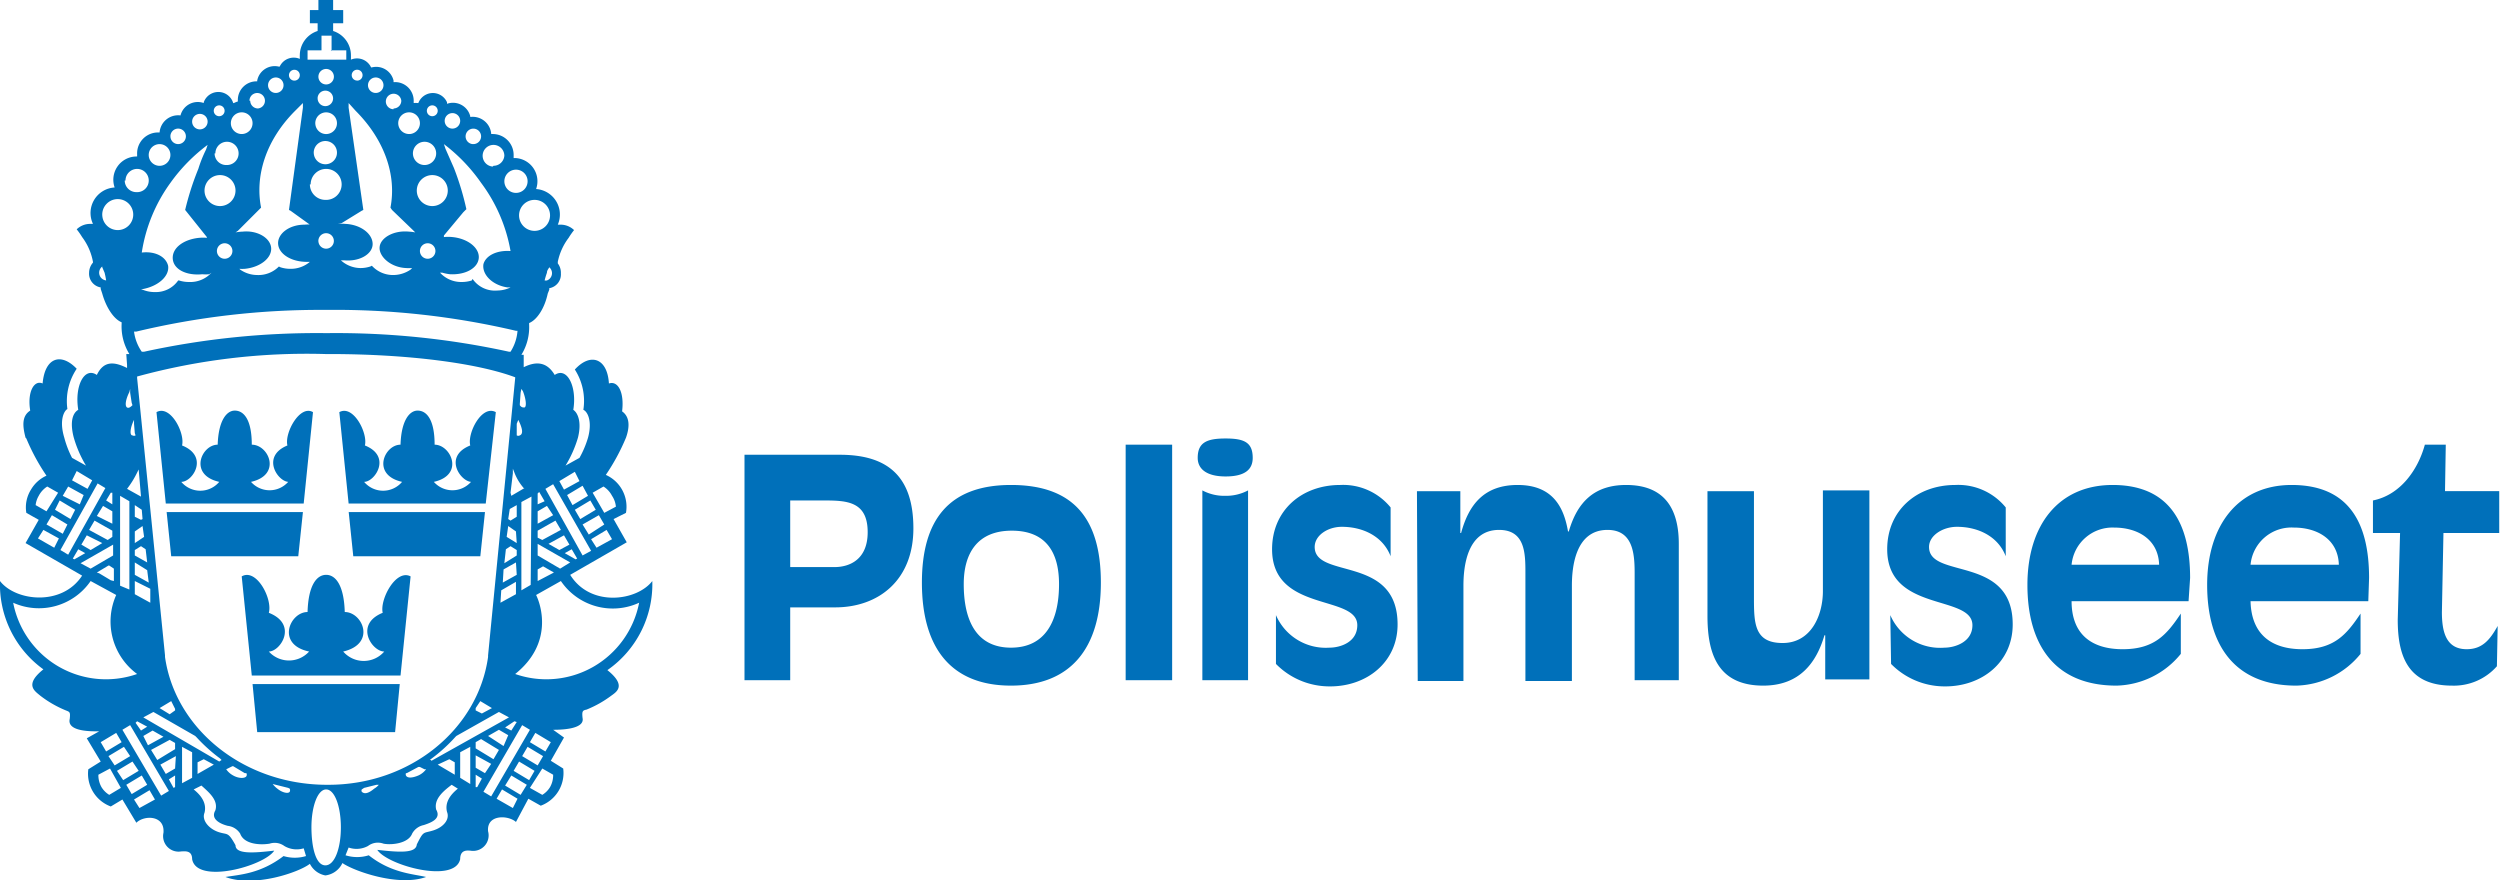 <svg xmlns="http://www.w3.org/2000/svg" viewBox="0 0 322.7 113.6">
    <defs/>
    <g fill="#0070ba">
        <g>
            <path class="cls-1" d="M3.4 56.6A26.6 26.6 0 0 0 6 61.4a4.4 4.4 0 0 0-2 1.8 4.3 4.3 0 0 0-.6 3l1.6.9-1.7 3 7.3 4.2C8 78.3 2 77.6 0 75a13.5 13.5 0 0 0 5.6 11.4c-2.5 2-1.1 2.8-.4 3.4a14.1 14.1 0 0 0 3.3 1.9c.5.2.6.2.5 1.1-.4 1.7 3 1.6 3.8 1.6l-1.6.9 1.8 3-1.6 1a4.5 4.5 0 0 0 2.9 4.8l1.5-.9 1.8 3c1-1 3.7-1 3.5 1.3a2 2 0 0 0 2.3 2.4c.4 0 1.4-.2 1.4 1 .6 3.3 9.3.9 10.6-1.1-2.6.3-5 .5-5-.7-1-1.8-1-1.3-2.2-1.7s-2.2-1.5-1.8-2.5c.3-1.2-.4-2.2-1.4-3l1-.5c1 .9 2.2 1.9 1.8 3.2-.7 1.2.8 1.8 1.6 2a2.2 2.2 0 0 1 1.6 1c.5 1.4 2.6 1.5 3.8 1.3a2.1 2.1 0 0 1 1.9.3 3.1 3.1 0 0 0 2.5.3l.3 1a5 5 0 0 1-2.9 0c-3 2.3-5.7 2.4-7.5 2.7 3.7 1.4 9.5-.6 10.9-1.7A2.8 2.8 0 0 0 42 113a2.8 2.8 0 0 0 2.2-1.6c1.4 1 7.2 3.1 10.8 1.8-1.7-.4-4.5-.5-7.4-2.8a5 5 0 0 1-3 0l.4-1a3.1 3.1 0 0 0 2.5-.2 2.1 2.1 0 0 1 2-.3c1 .2 3.2 0 3.7-1.3a2.2 2.2 0 0 1 1.5-1.1c.9-.3 2.3-.8 1.6-2-.3-1.3.8-2.3 2-3.2l.8.5c-1 .8-1.7 1.8-1.4 3 .4 1-.5 2-1.8 2.4s-1.2 0-2.1 1.8c-.1 1.2-2.4 1-5.1.7 1.3 2 10 4.4 10.7 1.2 0-1.3 1-1.1 1.3-1.1a2 2 0 0 0 2.3-2.5c-.2-2.2 2.6-2.1 3.6-1.2l1.6-3 1.6.9a4.5 4.5 0 0 0 2.9-4.8l-1.6-1 1.7-3-1.4-1c.7 0 4.1 0 3.8-1.5-.1-.9 0-1 .5-1.1a14.1 14.1 0 0 0 3.2-1.8c.7-.5 2-1.3-.5-3.3A13.5 13.5 0 0 0 84.2 75c-2 2.6-8 3.4-10.6-.8l7.3-4.2-1.7-3 1.6-.8a4.5 4.5 0 0 0-2.6-4.9 26.9 26.9 0 0 0 2.6-4.8c.5-1.4.5-2.7-.5-3.4.3-2.4-.5-4-1.7-3.6-.2-3.3-2.4-4-4.4-1.8a7.5 7.5 0 0 1 1.1 5.2c.5.2 1.2 1.4.6 3.6a12.7 12.7 0 0 1-1.1 2.6l-1.8 1a15 15 0 0 0 1.6-3.6c.5-2 0-3.2-.6-3.6.5-3-.8-5.6-2.4-4.5-1-1.7-2.4-1.8-4-1v-1.6h-.3a6.8 6.8 0 0 0 1-3.9v-.2c1-.4 2-1.9 2.4-3.8l.2-.5v-.2a1.8 1.8 0 0 0 1.5-1.9A2 2 0 0 0 72 34v-.2a7.6 7.6 0 0 1 1.4-3.1 9.4 9.4 0 0 1 .7-1 2.5 2.5 0 0 0-1.7-.7H72a3.3 3.3 0 0 0-2.8-4.6 3 3 0 0 0-2.7-4h-.2V20a2.7 2.7 0 0 0-2.7-2.7h-.2v-.1a2.4 2.4 0 0 0-2.7-2.1V15a2.3 2.3 0 0 0-3-1.6v-.2a2 2 0 0 0-3.7.1h-.1a2.6 2.6 0 0 0-.5 0V13a2.4 2.4 0 0 0-2.5-2.4h-.1v-.2A2.3 2.3 0 0 0 48 8.7h-.1a2 2 0 0 0-2.6-1v-.2a3.2 3.2 0 0 0 0-.3A3.3 3.3 0 0 0 43 4V3h1.3V1.3H43V0h-1.9v1.3H40V3H41v1a3.3 3.3 0 0 0-2.3 3.1 3.4 3.4 0 0 0 0 .4v.1a2 2 0 0 0-2.6 1H36a2.3 2.3 0 0 0-2.8 1.8v.1h-.1a2.4 2.4 0 0 0-2.4 2.4v.2a2.6 2.6 0 0 0-.5.2h-.1a2 2 0 0 0-3.8-.1v.1a2.3 2.3 0 0 0-3 1.6 2.4 2.4 0 0 0-2.7 2.2h-.1a2.7 2.7 0 0 0-2.8 2.8v.3h-.1a3 3 0 0 0-2.8 4 3.3 3.3 0 0 0-2.8 4.7h-.4a2.5 2.5 0 0 0-1.7.7 9.5 9.5 0 0 1 .7 1 7.6 7.6 0 0 1 1.4 3.2v.1a2 2 0 0 0-.5 1.3 1.8 1.8 0 0 0 1.5 1.9v.2l.2.6c.5 1.8 1.5 3.3 2.5 3.7v.2a6.8 6.8 0 0 0 1 3.9h-.4l.1 1.4v.4c-1.6-.8-3-1-3.9.9-1.6-1.1-2.9 1.4-2.4 4.5-.7.4-1.1 1.5-.6 3.5a15 15 0 0 0 1.6 3.7l-1.8-1a12.7 12.7 0 0 1-1-2.6c-.7-2.3 0-3.5.4-3.7a7.5 7.5 0 0 1 1.2-5.2c-2-2.1-4.1-1.5-4.4 1.9-1.1-.5-2 1.1-1.6 3.5-1.1.7-1 2-.6 3.5zm12.1 19V64l1.2.7v11.4zM6 66l-1.4-.8A3 3 0 0 1 5 64a3.1 3.1 0 0 1 1.1-1.2l1.4.8zm1.8 5l4.8-8.6 1 .6-4.8 8.6zm3.5-7.9l-2-1.1.6-1.2 2 1.2zm-1 2L8.1 64l.7-1.2 2 1.1zM9.1 67l-2-1.2.6-1.2 2 1.2zm-1 1.9L6 67.7l.7-1.2 2 1.2zm-3.2.6l.7-1.1 2 1.1-.6 1.2zm9.6-4.4l-.8-.5.6-1h.2zm-1.2.2l1.2.7v1.6l-2-1zm.6 4.4l-2.4-1.3.7-1.2 2.3 1.3v.8zm-4.5 2.4l.7-1.2.9.5-1.4.8zm2.3-1.1l-1.2-.7.7-1.2 2 1zm2.6 3.9l-1.5-.9-.3-.1L14 73h.1l.6.4V75zm.3-3.2l-2.9 1.7-1.3-.7 4.2-2.4zm2.8-6.5l.9.6.1 1.2-.2.1-.8-.4zm0 3.4l1-.7.2 1.4-1.2.8zm1.6 4l-1.6-.9V71l.8-.5.6.4zm-1.6 0l1.6 1 .2 1.6-1.8-1zm2 5.2l-2-1.1V75l2 1zm47.9-1.6V64.8l1.3-.7-.1 11.4zm9.2-12.6l1.4-.8a3.1 3.1 0 0 1 1.1 1.2 3 3 0 0 1 .5 1.4l-1.5.8zm-1.3 8.1l-4.8-8.6 1-.6 4.9 8.6zm-3-9.6l2-1.2.6 1.2-2 1.1zm1 1.8l2-1.2.7 1.3-2 1.2zm1 1.9l2-1.2.7 1.2-2 1.2zm1 1.9l2.1-1.2.7 1.2L76 69zm1.8 3l-.7-1.1 2-1.2.7 1.2zm-7.6-7l.2-.2.7 1.2-.9.4zm2 2.8l-2 1.1V66l1.2-.7zm-2 2.9v-.9l2.3-1.3.7 1.2-2.4 1.3zm4.9 2.8l-1.4-.8.9-.5.7 1.2zm-3.5-2l2-1.1.7 1.2-1.3.7zM69.4 75v-1.5l.7-.4 1.4.8zm0-4.8l4.2 2.4-1.3.8-2.9-1.7zm-2.7-3.5l-.8.5-.3-.2.2-1.3.9-.5zm0 3.4l-1.3-.8.2-1.4 1 .7zm-1.4.8l.6-.4.8.5v.7l-1.6 1zm1.4 3.3l-1.8 1 .1-1.7 1.6-.9zm-2 2l1.9-1.1v1.6l-2 1.1zm-5.3 24.2v-3.3l1.3-.7v4.8zm-2.9-1.7L58 98l.7.4v1.6zm5.9 3.5l5-8.6 1 .6-5 8.6zm6-.5l1.6-2.5 1.4.8a3.1 3.1 0 0 1-.4 1.6 3 3 0 0 1-1 1zm2-4.7l-2-1.2.7-1.2 2 1.2zm-1 1.8l-2-1.2.7-1.2 2 1.2zm-2.4-.5l2 1.2-.7 1.2-2-1.2zm-1 1.8l2 1.2-.8 1.3-2-1.2zm-1.9 3l.7-1.2 2 1.2-.6 1.2zm1.9-8.8l-.8-.4 1.2-.8.3.1zm-1 2L63 95l1.4-.8 1.2.7zM63.7 98l-2.3-1.4v-.8l.7-.4 2.3 1.4zm-2.1 3.6h-.2V100l.8.5zm-.2-4.1l2 1.1-.8 1.2-1.2-.7zm.6-7l1.5.9-1.3.7-.8-.4v-.3zM58.9 95l5.5-3.1 1.3.7-10 5.6-.2-.2h.1a21 21 0 0 0 3.2-2.9zm-35.4 6.1v-4.7l1.3.7v3.3zm2-1.2v-1.5l.8-.4 1.3.7zm-4.7 2.8l-5-8.5 1-.6 5 8.5zm-6.7-.1a3 3 0 0 1-1-1 3.1 3.1 0 0 1-.4-1.6l1.5-.8 1.4 2.5zM13 95.8l2-1.2.7 1.2-2 1.2zm1 1.8l2-1.2.8 1.2-2 1.2zm3.9 1.9l-2 1.2-.8-1.2 2-1.2zm1.1 1.8l-2 1.2-.7-1.2 2-1.2zm-1 3l-.7-1.1 2-1.2.7 1.2zm-.5-11l.2-.2 1.3.7-.8.5zm1 1.7l1.2-.7 1.4.8-2 1.1zm1 1.8l2.4-1.3.7.4v.8l-2.3 1.4zm2.3 3.8l.8-.5v1.5l-.2.1zm.8-1.4l-1.2.7-.7-1.2 2-1.1zm6-1.1l-.3.2-9.8-5.7 1.3-.7 5.4 3.1.2.2a21.4 21.4 0 0 0 3 2.7zm-6-6.6v.2l-.7.5-1.3-.8 1.5-.9zM42 43a104.7 104.7 0 0 0-23.4 2.4h-.3a5.8 5.8 0 0 1-1-2.6h.3A102 102 0 0 1 41.8 40h.5a102 102 0 0 1 24.3 2.7h.2a5.8 5.8 0 0 1-.9 2.7h-.2A104.6 104.6 0 0 0 42.3 43zm21 41.6v.2c-1.3 9.3-10 16.5-20.6 16.5H42c-10.7-.1-19.4-7.3-20.7-16.5v-.2l-3.6-35.8v-.2A83 83 0 0 1 42 45.7h.5c10.3 0 19.2 1.2 24 3v.1zM27.3 35.2a3.7 3.7 0 0 1-2.9 1.2 4.2 4.2 0 0 1-1.3-.2H23a3.5 3.5 0 0 1-3 1.5 4 4 0 0 1-1.8-.4h.3c2-.4 3.4-1.7 3.2-3-.3-1.2-1.7-1.9-3.4-1.7a20.6 20.6 0 0 1 3.7-9 22.2 22.2 0 0 1 4.8-4.9l-.2.6q-.6 1.2-1 2.5a35.9 35.9 0 0 0-1.7 5.3l.4.5 2.4 3v.1a5.3 5.3 0 0 0-1 0c-2 .2-3.5 1.3-3.4 2.7s1.8 2.2 3.8 2a5.5 5.5 0 0 0 .9 0zm13-6.2a5.4 5.4 0 0 0-1 0c-2 0-3.5 1.2-3.4 2.5s1.7 2.3 3.7 2.3h.4a3.8 3.8 0 0 1-2.5.9 4.1 4.1 0 0 1-1.3-.2l-.2-.1a3.7 3.7 0 0 1-2.8 1.1 3.9 3.9 0 0 1-2.2-.7l-.1-.1a5.4 5.4 0 0 0 .7 0c2-.2 3.5-1.4 3.4-2.7s-1.8-2.3-3.7-2.1a5.3 5.3 0 0 0-.9.1l.3-.2 2.7-2.7.3-.3c-.8-4.1.6-8.7 4.4-12.5l1-1v.6l-1.8 13.2.2.1L40 29zm16.8 6.2a5.5 5.5 0 0 0 1 .2c2 .1 3.6-.8 3.7-2.1s-1.4-2.5-3.4-2.7a5.3 5.3 0 0 0-1.1 0v-.2l2.5-3 .4-.4a36.1 36.1 0 0 0-1.6-5.3l-1.1-2.5-.2-.6a22.2 22.2 0 0 1 4.8 5 20.6 20.6 0 0 1 3.8 8.8h-.1c-1.7-.1-3.1.6-3.4 1.7-.2 1.3 1.1 2.7 3.1 3h.4a4 4 0 0 1-1.7.4A3.5 3.5 0 0 1 61 36l-.1.2a4.2 4.2 0 0 1-1.3.2 3.7 3.7 0 0 1-2.8-1.2zm-13-6.4l2.6-1.6.2-.1L45 13.9v-.6l.9 1c3.8 3.8 5.3 8.4 4.5 12.5l.2.3 2.7 2.6.3.3a5.3 5.3 0 0 0-.8-.1c-2-.2-3.7.8-3.8 2s1.4 2.6 3.4 2.7a5.4 5.4 0 0 0 .8 0l-.2.2a4 4 0 0 1-2.3.7 3.7 3.7 0 0 1-2.7-1.2l-.2.1a4.1 4.1 0 0 1-1.3.2 3.8 3.8 0 0 1-2.5-1h.4c2 .2 3.7-.8 3.7-2.1s-1.5-2.5-3.5-2.6a5.4 5.4 0 0 0-1 0zM15 76.8A8.4 8.4 0 0 0 17.7 87a12.2 12.2 0 0 1-16-9.2 8.1 8.1 0 0 0 10-2.8zM72.4 75a8.1 8.1 0 0 0 10.1 2.8 12.2 12.2 0 0 1-16 9.2c5-4 3.3-9 2.7-10.2zM18.2 64.1l-1.8-1a12 12 0 0 0 1.3-2.1l.2-.4zm-.7-7.9a.4.4 0 0 1-.4 0c-.4 0-.3-1 .2-2v.5l.1 1.2zm-.4-3.9c-.3.3-.5.4-.7.3-.3-.2-.2-1 .3-2l.1-.4v.5L17 52zm50-.2l.1-1.4.1-.5.2.3c.4 1 .5 2 .2 2.1-.2 0-.4 0-.6-.3zm-.4 3.8v-1.2l.2-.5c.5 1 .7 1.8.2 2a.4.4 0 0 1-.4 0zm-.8 7.7l.3-2.5v-.6l.2.5a6.7 6.7 0 0 0 1.2 2h.1L66 64zM52.5 99.8L54 99h.2l.6.3h.2a2.6 2.6 0 0 1-1 .8c-.7.3-1.4.4-1.6 0a.4.4 0 0 1 0-.3zm-3.6 1.5a2.4 2.4 0 0 1-.6.5c-.6.5-1.2.8-1.6.4a.3.3 0 0 1 0-.3l.3-.2 1.6-.4zm-11.5.5a.5.5 0 0 1 0 .4c-.2.3-1 .1-1.6-.4a3 3 0 0 1-.6-.6l.4.1 1.6.4zm-5.6-2a.4.4 0 0 1 0 .4c-.2.3-1 .3-1.7-.1a2.6 2.6 0 0 1-.9-.8l.8-.4h.1l1.5.9zm8.3-76a2 2 0 1 1 1.9 2 2 2 0 0 1-2-2zm.4-4a1.5 1.5 0 1 1 1.6 1.4 1.5 1.5 0 0 1-1.6-1.5zm.2-3.8a1.4 1.4 0 1 1 1.3 1.3 1.4 1.4 0 0 1-1.3-1.4zm.3-3.4a1 1 0 1 1 1 1.1 1 1 0 0 1-1-1zm.1-2.7a1 1 0 1 1 1 1 1 1 0 0 1-1-1zm1.6-3.4h2v1.2h-5V6.5h1.8V4.6h1.3v2zm-1.6 24.7a1 1 0 1 1 1 .9 1 1 0 0 1-1-1zm-14.7-6.6a2 2 0 1 1 2 2 2 2 0 0 1-2-2zm1.4-4.8a1.5 1.5 0 1 1 1.5 1.5 1.5 1.5 0 0 1-1.6-1.5zm2-3.9a1.4 1.4 0 1 1 1.4 1.4 1.4 1.4 0 0 1-1.4-1.4zm2.4-2.9a1 1 0 1 1 1.1 1 1 1 0 0 1-1-1zm2.4-2a1 1 0 1 1 1 1 1 1 0 0 1-1-1zm2.7-1.3a.7.7 0 1 1 .8.7.7.7 0 0 1-.8-.7zM28 32.4a1 1 0 1 1 1 1 1 1 0 0 1-1-1zm-14.8-4.6a2 2 0 1 1 2 1.9 2 2 0 0 1-2-2zm3-4.5a1.5 1.5 0 1 1 1.4 1.5 1.5 1.5 0 0 1-1.5-1.5zm3-3.2a1.4 1.4 0 1 1 1.3 1.3 1.4 1.4 0 0 1-1.3-1.3zm2.8-2.6a1 1 0 1 1 1 1.1 1 1 0 0 1-1-1zm2.8-1.8a1 1 0 1 1 1 1 1 1 0 0 1-1-1zm2.8-1.5a.7.7 0 1 1 .7.8.7.7 0 0 1-.7-.8zm28.2 12.4a2 2 0 1 1 2-2 2 2 0 0 1-2 2zm-1-5.3a1.5 1.5 0 1 1 1.5-1.5 1.5 1.5 0 0 1-1.5 1.5zm-2-4a1.4 1.4 0 1 1 1.4-1.3 1.4 1.4 0 0 1-1.3 1.3zm-2-3.2a1 1 0 1 1 1-1.1 1 1 0 0 1-1 1zM48.5 12a1 1 0 1 1 1-1 1 1 0 0 1-1 1zm-2.4-1.6a.7.7 0 1 1 .7-.7.7.7 0 0 1-.8.7zm9.1 23a1 1 0 1 1 1-.9 1 1 0 0 1-1 .9zM69 29.8a2 2 0 1 1 2-2 2 2 0 0 1-2 2zm-2.4-4.9a1.5 1.5 0 1 1 1.5-1.6 1.5 1.5 0 0 1-1.5 1.6zm-3-3.4a1.4 1.4 0 1 1 1.5-1.4 1.4 1.4 0 0 1-1.4 1.3zM61 18.6a1 1 0 1 1 1.1-1 1 1 0 0 1-1 1zm-2.6-2a1 1 0 1 1 1-1 1 1 0 0 1-1 1zM55.8 15a.7.7 0 1 1 .7-.7.7.7 0 0 1-.7.7zm-42 21.2a1 1 0 0 1-.6-1.8v.1l.3.7a9.7 9.7 0 0 1 .2 1zm56.5 0a9.7 9.7 0 0 1 .3-1c0-.3.2-.5.3-.7a1 1 0 0 1-.3 1.7 1 1 0 0 1-.3 0zm-30.1 70.6c0-2.7.8-4.9 1.9-4.9s1.9 2.2 1.9 4.9-.8 4.9-2 4.9-1.8-2.2-1.8-5z"/>
            <path class="cls-1" d="M21.5 66l.6 5.8h16.4l.6-5.7H21.5zM39.2 65l1.2-11.8c-1.7-1-3.7 2.7-3.3 4.3-3.4 1.4-1.3 4.6.1 4.7a3.2 3.2 0 0 1-4.8 0c4-.9 2.3-4.8.1-4.8 0-3.2-1-4.4-2.2-4.4-1 0-2.1 1.2-2.2 4.4-2.1 0-3.8 3.9.2 4.8a3.2 3.2 0 0 1-4.9 0c1.5 0 3.6-3.3.1-4.7.4-1.6-1.5-5.3-3.3-4.3L21.4 65zM45 66l.6 5.8H62l.6-5.7H45zM62.7 65L64 53.2c-1.8-1-3.7 2.7-3.3 4.3-3.5 1.4-1.3 4.6.1 4.7a3.2 3.2 0 0 1-4.8 0c4-.9 2.2-4.8.1-4.8 0-3.2-1-4.4-2.2-4.4-1 0-2.1 1.2-2.2 4.4-2.1 0-3.8 3.9.2 4.8a3.2 3.2 0 0 1-4.9 0c1.4 0 3.6-3.3.1-4.7.4-1.6-1.5-5.3-3.3-4.3L45 65zM32.6 88.3l.6 6.2H51l.6-6.2h-19zM51.7 87.2L53 74.4c-1.9-1-4 3-3.6 4.7-3.7 1.5-1.4 5 .2 5a3.5 3.5 0 0 1-5.3 0c4.3-1 2.5-5.1.2-5.1-.1-3.5-1.2-4.8-2.4-4.8s-2.3 1.3-2.4 4.8c-2.3 0-4.1 4.2.2 5.1a3.5 3.5 0 0 1-5.2 0c1.5 0 3.8-3.5 0-5 .5-1.8-1.6-5.8-3.5-4.7l1.3 12.8zM96.1 58.7h12.3c6.2 0 9.5 2.8 9.5 9.5s-4.5 10.2-10.1 10.2H102v9.4h-5.9zm5.9 14.5h5.7c2 0 4.3-1 4.3-4.5 0-4-2.7-4.1-5.7-4.1H102zM130.5 62.6c8.2 0 11.6 4.5 11.6 12.6 0 8.6-4 13.3-11.6 13.3S119 83.8 119 75.2c0-8 3.4-12.6 11.5-12.6zm6.2 12.8c0-4-1.6-6.9-6.1-6.9s-6.2 3-6.2 6.9c0 4.8 1.7 8.2 6.1 8.2s6.2-3.4 6.2-8.2zM145.3 57.4h6v30.4h-6zM158.2 56.6c2.4 0 3.5.5 3.5 2.5 0 1.5-1 2.4-3.5 2.4s-3.6-1-3.6-2.4c0-2 1.2-2.5 3.6-2.5zm-3 6.7a6 6 0 0 0 3 .7 6 6 0 0 0 2.9-.7v24.5h-5.9zM164.7 79.4a7 7 0 0 0 6.9 4.2c1.4 0 3.6-.7 3.6-2.9 0-4-11-1.6-11-9.8 0-5 3.8-8.3 8.8-8.3a7.9 7.9 0 0 1 6.5 2.9v6.3c-1-2.6-3.6-3.8-6.3-3.8-1.8 0-3.5 1.1-3.5 2.6 0 4.2 10.7 1 10.7 10 0 4.9-4 8-8.7 8a9.7 9.7 0 0 1-7-2.9zM182.9 63.4h5.6v5.4h.1c1-3.7 3-6.2 7.3-6.2 4.7 0 6 3.1 6.5 6h.1c1.1-3.8 3.3-6 7.4-6 5.3 0 6.8 3.5 6.8 7.6v17.6H211V74c0-2.5-.2-5.6-3.5-5.6-4.2 0-4.6 4.9-4.6 7.2v12.3h-6V74c0-2.5 0-5.6-3.4-5.6-4.2 0-4.6 4.9-4.6 7.2v12.3h-5.9zM235.6 82h-.1c-1 3.4-3.1 6.5-7.9 6.5-6 0-7.2-4.3-7.2-9V63.4h6V77c0 3.4 0 6 3.7 6s5.2-3.6 5.2-6.7v-13h6v24.4h-5.7zM244 79.4a7 7 0 0 0 7 4.2c1.3 0 3.6-.7 3.6-2.9 0-4-11-1.6-11-9.8 0-5 3.8-8.3 8.8-8.3a7.9 7.9 0 0 1 6.5 2.9v6.3c-1-2.6-3.6-3.8-6.3-3.8-1.8 0-3.6 1.1-3.6 2.6 0 4.2 10.8 1 10.8 10 0 4.9-4 8-8.7 8a9.7 9.7 0 0 1-7-2.9zM281.5 84.4a11 11 0 0 1-8.3 4.1c-8 0-11.5-5.3-11.5-13s4-12.9 11-12.9c7.3 0 10 4.9 10 12l-.2 3h-15.1c0 4.2 2.5 6.2 6.6 6.2s5.7-1.9 7.5-4.6zm-2.8-11.5c-.1-3.3-2.8-4.8-5.8-4.8a5.3 5.3 0 0 0-5.5 4.8zM304.7 84.4a11 11 0 0 1-8.3 4.1c-8 0-11.5-5.3-11.5-13s4-12.9 10.9-12.9c7.4 0 10 4.9 10 12l-.1 3h-15.2c.1 4.2 2.6 6.2 6.7 6.2s5.7-1.9 7.5-4.6zm-2.8-11.5c-.1-3.3-2.8-4.8-5.8-4.8a5.3 5.3 0 0 0-5.6 4.8zM322.3 86a7.4 7.4 0 0 1-5.8 2.5c-5.8 0-7-4-7-8.5l.3-11.2h-3.5v-4.2c3.5-.7 5.8-3.9 6.7-7.2h2.7l-.1 6h7v5.4h-7.2l-.2 10.2c0 2.5.5 4.8 3.2 4.8 2 0 3-1.2 4-3z"/>
        </g>
    </g>
</svg>
